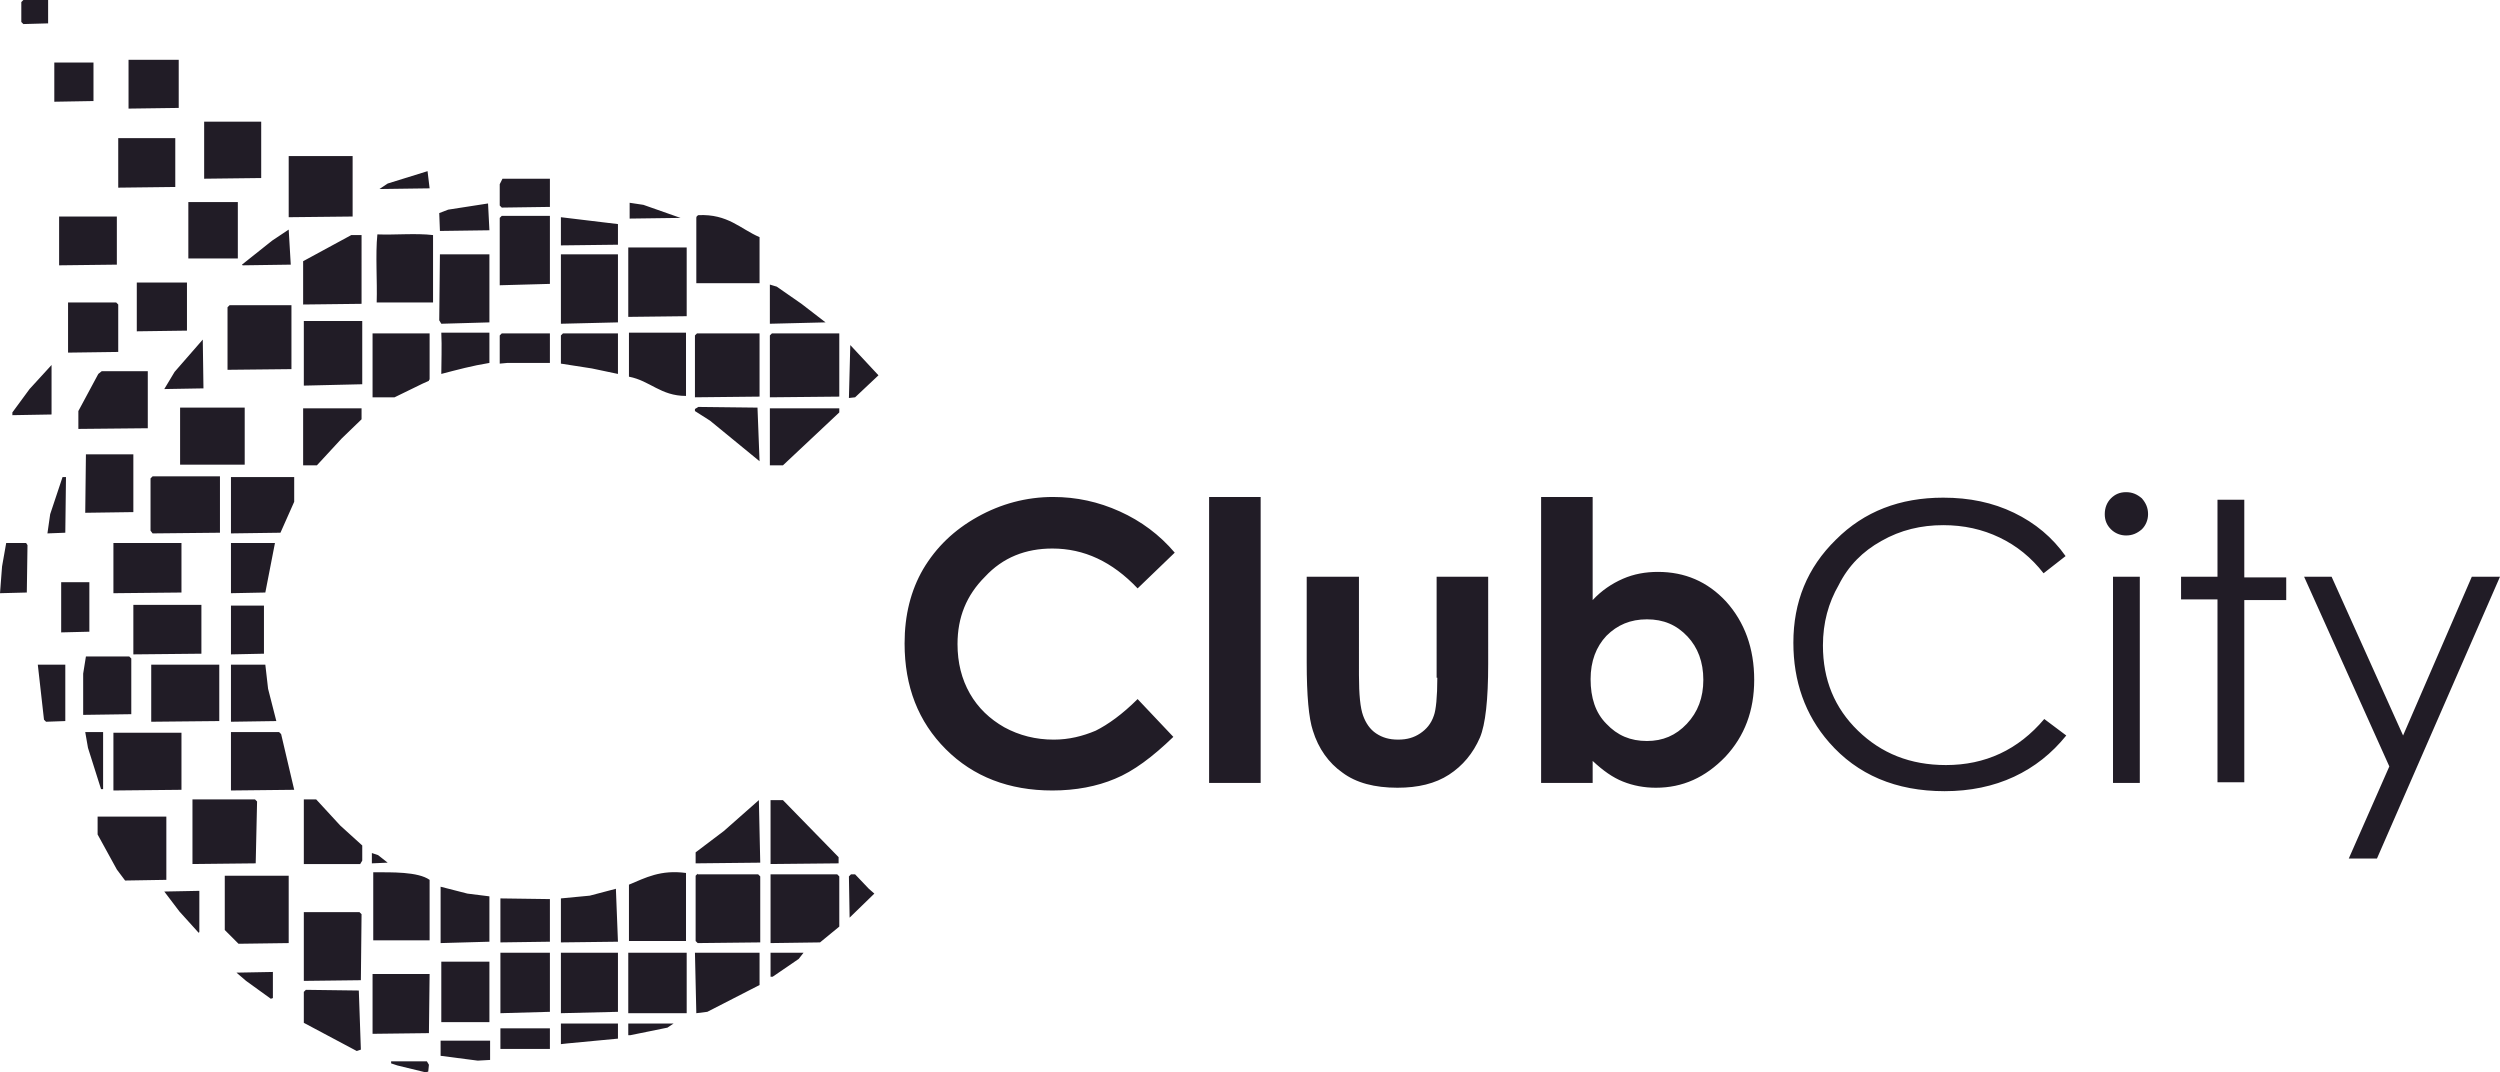 <?xml version="1.0" encoding="utf-8"?>
<!-- Generator: Adobe Illustrator 19.0.0, SVG Export Plug-In . SVG Version: 6.00 Build 0)  -->
<svg version="1.1" id="Ebene_1" xmlns="http://www.w3.org/2000/svg" xmlns:xlink="http://www.w3.org/1999/xlink" x="0px" y="0px"
	 viewBox="0 0 363.7 156" style="enable-background:new 0 0 363.7 156;" xml:space="preserve">
<style type="text/css">
	.st0{fill:#211C26;}
</style>
<path class="st0" d="M0.9,79l-0.6,3.4L0,86.3l3.9-0.1l0.1-6.9L3.8,79H0.9z M6.4,104.7l0.3,0.3l2.8-0.1v-8.2H5.5L6.4,104.7z
	 M19.1,95.8l-0.3-0.3h-6.3L12.1,98v6l7-0.1V95.8z M19.9,48.2l7.3-0.1v-7h-7.3V48.2z M25.5,20.1h-8.3v7.2l8.3-0.1V20.1z M15,114.8
	v-8.3h-2.6l0.4,2.3l1.9,6H15z M13.6,9.1H7.9v5.7l5.7-0.1V9.1z M18.7,15.8l7.3-0.1v-7h-7.3V15.8z M55,124.4l-0.9-0.3v1.5l2.3-0.1
	L55,124.4z M44.5,144l-0.3,0.3v4.5l7.7,4.1l0.6-0.2l-0.3-8.6L44.5,144z M7,3.4V0H3.4L3.1,0.3v2.9l0.3,0.3L7,3.4z M52.6,34.2h-1.5
	l-7,3.8v6.3l8.5-0.1V34.2z M44.2,67.7h1.9l3.6-3.9l2.9-2.8v-1.6h-8.5V67.7z M46,116.3h-1.8v9.4h8.2l0.3-0.5V123l-3.2-2.9L46,116.3z
	 M32.7,135.3l2,2l7.3-0.1v-9.8h-9.3V135.3z M35.8,142.7l3.6,2.6l0.3-0.1v-3.8l-5.3,0.1L35.8,142.7z M26.1,132.6l2.8,3.1l0.1-0.1v-6
	l-5.1,0.1L26.1,132.6z M33.6,77.6l7.2-0.1l2-4.5v-3.6h-9.2V77.6z M40.6,106.5h-7v8.5l9.2-0.1l-1.9-8.1L40.6,106.5z M24.2,118.8H14.2
	v2.6l2.8,5.1l1.2,1.6l6-0.1L24.2,118.8z M38,17.7h-8.3v8.3l8.3-0.1V17.7z M8.6,38.6l8.4-0.1v-7H8.6V38.6z M14.3,54.4l-2.9,5.4v2.6
	l10.1-0.1v-8.3h-6.7L14.3,54.4z M1.8,60.4l5.7-0.1v-7.2l-3.2,3.5l-2.5,3.4V60.4z M9.9,44v7.3l7.3-0.1v-6.9L16.9,44H9.9z M51.4,22.7
	H42v8.9l9.3-0.1V22.7z M35.5,59.3h-9.3v8.3h0.3h0.5h8.6V59.3z M44.2,56.1l8.5-0.2v-9.2h-8.5V56.1z M33.6,105l6.6-0.1l-1.2-4.7
	l-0.4-3.5h-5V105z M33.6,86.3l5-0.1L40,79h-6.4V86.3z M33.6,88v7.2l4.8-0.1v-7H33.6z M9.6,69.4H9.1l-1.8,5.4l-0.4,2.8l2.6-0.1
	L9.6,69.4z M37.4,116.6l-0.3-0.3H28v9.4l9.2-0.1L37.4,116.6z M29.5,49.4l-4.1,4.7l-1.5,2.5l5.7-0.1L29.5,49.4z M21.9,69.6v7.6
	l0.3,0.4l9.8-0.1v-8.2h-9.8L21.9,69.6z M35.3,38.6l7-0.1L42,33.4L39.6,35l-4.4,3.5L35.3,38.6z M42.5,44.4h-9.1l-0.3,0.3v9.1l9.3-0.1
	V44.4z M29.3,88h-9.9v7.2l9.9-0.1V88z M19.4,66.1h-6.9l-0.1,8.5l7-0.1V66.1z M26.4,79h-9.9v7.3l9.9-0.1V79z M16.5,115l9.9-0.1v-8.3
	h-9.9V115z M32,96.7H22v8.3l9.9-0.1V96.7z M13,84.7H8.9V92l4.1-0.1V84.7z M44.2,132.6v10.1l8.3-0.1l0.1-9.6l-0.3-0.3H44.2z
	 M116.6,44.2l-3.6-2.5l-1-0.3v5.7l8.1-0.2L116.6,44.2z M112.1,142.1h0.3l3.8-2.6l0.7-0.9h-4.8V142.1z M112.1,127.1v10.1l7.2-0.1
	l2.8-2.3v-7.3l-0.3-0.3H112.1z M112,67.7h1.9l8.2-7.7v-0.6H112V67.7z M112,48.8v9l10.1-0.1v-9.2h-9.8L112,48.8z M112.1,116.3v9.4
	l9.9-0.1v-0.9l-8.1-8.3H112.1z M101.1,48.8v9l9.4-0.1v-9.2h-9.1L101.1,48.8z M101.5,127.1l-0.3,0.3v9.5l0.3,0.3l9.1-0.1v-9.6
	l-0.3-0.3H101.5z M101.3,147.4l1.6-0.2l7.6-3.9v-4.7h-9.4L101.3,147.4z M101.6,59.2l-0.5,0.3v0.3l2.2,1.4l7.2,5.9l-0.3-7.8
	L101.6,59.2z M105.3,120.9l-4.1,3.1v1.6l9.4-0.1l-0.2-9.1L105.3,120.9z M124.4,127.2h-0.6l-0.3,0.3l0.1,6l3.6-3.5l-0.8-0.7
	L124.4,127.2z M123.5,57.9l0.9-0.1l3.4-3.2l-4.1-4.4L123.5,57.9z M93.6,29.8l-2-0.3v2.3l7.4-0.1L93.6,29.8z M175.9,113.9h7.5V72.3
	h-7.5V113.9z M307.4,113.9h3.9v-30h-3.9V113.9z M309.3,71.6c-0.9,0-1.6,0.3-2.2,0.9c-0.6,0.6-0.9,1.4-0.9,2.3c0,0.9,0.3,1.6,0.9,2.2
	c0.6,0.6,1.4,0.9,2.2,0.9c0.9,0,1.6-0.3,2.3-0.9c0.6-0.6,0.9-1.4,0.9-2.2c0-0.9-0.3-1.6-0.9-2.3C310.9,71.9,310.2,71.6,309.3,71.6z
	 M273.7,78.7c2.8-1.6,5.8-2.3,9-2.3c3,0,5.7,0.6,8.2,1.8c2.5,1.2,4.6,2.9,6.4,5.2l3.2-2.5c-1.9-2.7-4.4-4.8-7.5-6.3
	c-3.1-1.5-6.5-2.2-10.3-2.2c-6.3,0-11.5,2-15.6,6.1c-4.2,4.1-6.2,9.1-6.2,15c0,5.6,1.7,10.5,5.2,14.5c4.1,4.7,9.7,7.1,16.8,7.1
	c3.7,0,7.1-0.7,10.1-2.1c3-1.4,5.5-3.4,7.6-6l-3.2-2.4c-3.8,4.5-8.6,6.7-14.3,6.7c-5.2,0-9.4-1.7-12.8-5c-3.4-3.3-5.1-7.4-5.1-12.4
	c0-3.3,0.8-6.2,2.3-8.8C268.9,82.3,271,80.2,273.7,78.7z M359.6,83.9L349.6,107l-10.4-23.1h-4l12.4,27.6l-5.9,13.4h4.1l17.9-41
	H359.6z M326.5,72.7h-3.9v11.2h-5.3v3.3h5.3v26.6h3.9V87.3h6.1v-3.3h-6.1V72.7z M153.1,79.8c4.6,0,8.7,1.9,12.4,5.8l5.4-5.2
	c-2.2-2.6-4.9-4.6-8-6c-3.1-1.4-6.3-2.1-9.7-2.1c-3.9,0-7.6,1-11,2.9c-3.4,1.9-6,4.4-7.9,7.6c-1.8,3.1-2.7,6.7-2.7,10.8
	c0,6.3,2,11.4,6,15.4c4,4,9.2,6,15.5,6c3.4,0,6.5-0.6,9.1-1.7c2.7-1.1,5.5-3.2,8.5-6.1l-5.2-5.5c-2.2,2.2-4.3,3.7-6.1,4.6
	c-1.9,0.8-3.9,1.3-6.1,1.3c-2.6,0-5-0.6-7.2-1.8c-2.1-1.2-3.8-2.8-5-4.9c-1.2-2.1-1.8-4.5-1.8-7.2c0-3.9,1.3-7.1,4-9.8
	C145.9,81.1,149.2,79.8,153.1,79.8z M241.2,83.2c-1.8,0-3.5,0.3-5.1,1c-1.6,0.7-3.1,1.7-4.4,3.1V72.3h-7.5v41.6h7.5v-3.2
	c1.5,1.4,2.9,2.4,4.4,3c1.5,0.6,3.1,0.9,4.8,0.9c3.9,0,7.2-1.5,10.1-4.5c2.8-3,4.2-6.7,4.2-11.2c0-4.6-1.4-8.4-4.1-11.4
	C248.4,84.6,245.1,83.2,241.2,83.2z M245.4,105.3c-1.6,1.7-3.5,2.5-5.8,2.5c-2.4,0-4.3-0.8-5.9-2.5c-1.6-1.6-2.3-3.8-2.3-6.5
	c0-2.6,0.8-4.7,2.3-6.3c1.6-1.6,3.5-2.4,5.9-2.4c2.4,0,4.3,0.8,5.9,2.5c1.5,1.6,2.3,3.7,2.3,6.3C247.8,101.5,247,103.6,245.4,105.3z
	 M209.1,98.6c0,2.8-0.2,4.7-0.5,5.5c-0.4,1.2-1.1,2-2,2.6c-0.9,0.6-1.9,0.9-3.2,0.9c-1.3,0-2.3-0.3-3.2-0.9
	c-0.9-0.6-1.5-1.5-1.9-2.6c-0.4-1.1-0.6-3-0.6-5.9V83.9h-7.6v12.5c0,4.8,0.3,8.1,0.9,9.9c0.8,2.6,2.3,4.7,4.3,6.1
	c2,1.5,4.7,2.2,8,2.2c3,0,5.5-0.6,7.5-1.9c2-1.3,3.5-3.1,4.5-5.4c0.8-1.9,1.2-5.5,1.2-10.7V83.9h-7.5V98.6z M72.8,147.4l7.2-0.2
	v-8.6h-7.2V147.4z M71.2,33.5L71,29.6l-5.8,0.9L63.9,31l0.1,2.6L71.2,33.5z M99.9,36h-8.5v10.1l8.5-0.1V36z M56.9,154.4v0.3l0.9,0.3
	l4.1,1l0.4-0.1l0.1-1l-0.3-0.5H56.9z M64.1,153.6l5.4,0.7l1.8-0.1v-2.8h-7.2V153.6z M72.8,152.6H80v-3h-7.2V152.6z M62.2,24.9
	l-5.8,1.8l-1.2,0.8l7.3-0.1L62.2,24.9z M54.2,150.4l8.2-0.1l0.1-8.6h-8.3V150.4z M61.5,55.8l0.9-0.4l0-0.1l0.1-0.1v-1.3v-5.1v-0.3
	h-0.3h-8v9.3h3.2L61.5,55.8z M72.8,137.1L80,137v-6.2l-7.2-0.1V137.1z M71.2,46.9V37h-7.2l-0.1,9.6l0.3,0.5L71.2,46.9z M71.2,137
	v-6.6L68,130l-3.9-1v8.2L71.2,137z M81.6,48.8v4.1l4.5,0.7l3.8,0.8v-5.9h-8L81.6,48.8z M85.8,130.3l-4.2,0.4v6.4l8.3-0.1l-0.3-7.7
	L85.8,130.3z M81.6,47.1l8.3-0.2V37h-8.3V47.1z M91.4,147.4h8.5v-0.6v-8.2h-8.5V147.4z M81.6,35.7l8.3-0.1v-3l-8.3-1V35.7z
	 M91.4,150.6h0.3l5.4-1.1l0.9-0.6h-6.6V150.6z M72.7,31.7v9.8l7.3-0.2v-9.9h-7L72.7,31.7z M72.7,26.8v3.1l0.3,0.3l7-0.1v-4.1h-6.9
	L72.7,26.8z M81.6,147.4l8.3-0.2v-8.6h-8.3V147.4z M72.7,48.8v4.1l1.1-0.1H80v-4.3h-7L72.7,48.8z M81.6,151.9l0.9-0.1l7.4-0.7v-2.2
	h-8.3V151.9z M91.5,54.8c3.1,0.6,4.6,2.8,8.3,2.8c0-3.1,0-6.1,0-9.2c-2.8,0-5.5,0-8.3,0C91.5,50.5,91.5,52.7,91.5,54.8z M91.5,128.7
	c0,2.7,0,5.5,0,8.2c2.8,0,5.5,0,8.3,0c0-3.3,0-6.6,0-9.9C96.1,126.5,93.9,127.7,91.5,128.7z M64.2,54.4c2.3-0.6,4.5-1.2,7-1.6
	c0-1.5,0-2.9,0-4.4c-2.3,0-4.7,0-7,0C64.3,50.3,64.2,52.9,64.2,54.4z M101.6,31.3c-0.2,0.1-0.3,0.2-0.3,0.4c0,3.2,0,6.3,0,9.5
	c3.1,0,6.1,0,9.2,0c0-2.2,0-4.5,0-6.7C107.7,33.3,105.9,31.1,101.6,31.3z M64.2,148.7c2.3,0,4.7,0,7,0c0-2.9,0-5.8,0-8.8
	c-2.3,0-4.7,0-7,0C64.2,142.8,64.2,145.8,64.2,148.7z M54.3,126.9c0,3.3,0,6.6,0,9.9c2.7,0,5.5,0,8.2,0c0-2.9,0-5.8,0-8.8
	C60.8,126.8,57,126.9,54.3,126.9z M54.9,34.1c-0.3,3,0,6.7-0.1,9.9c2.7,0,5.4,0,8.2,0c0-3.3,0-6.5,0-9.8
	C60.5,33.9,57.5,34.2,54.9,34.1z M34.6,29.4c-2.4,0-4.8,0-7.2,0c0,2.7,0,5.5,0,8.2c2.4,0,4.8,0,7.2,0C34.6,34.9,34.6,32.1,34.6,29.4
	z"/>
</svg>
